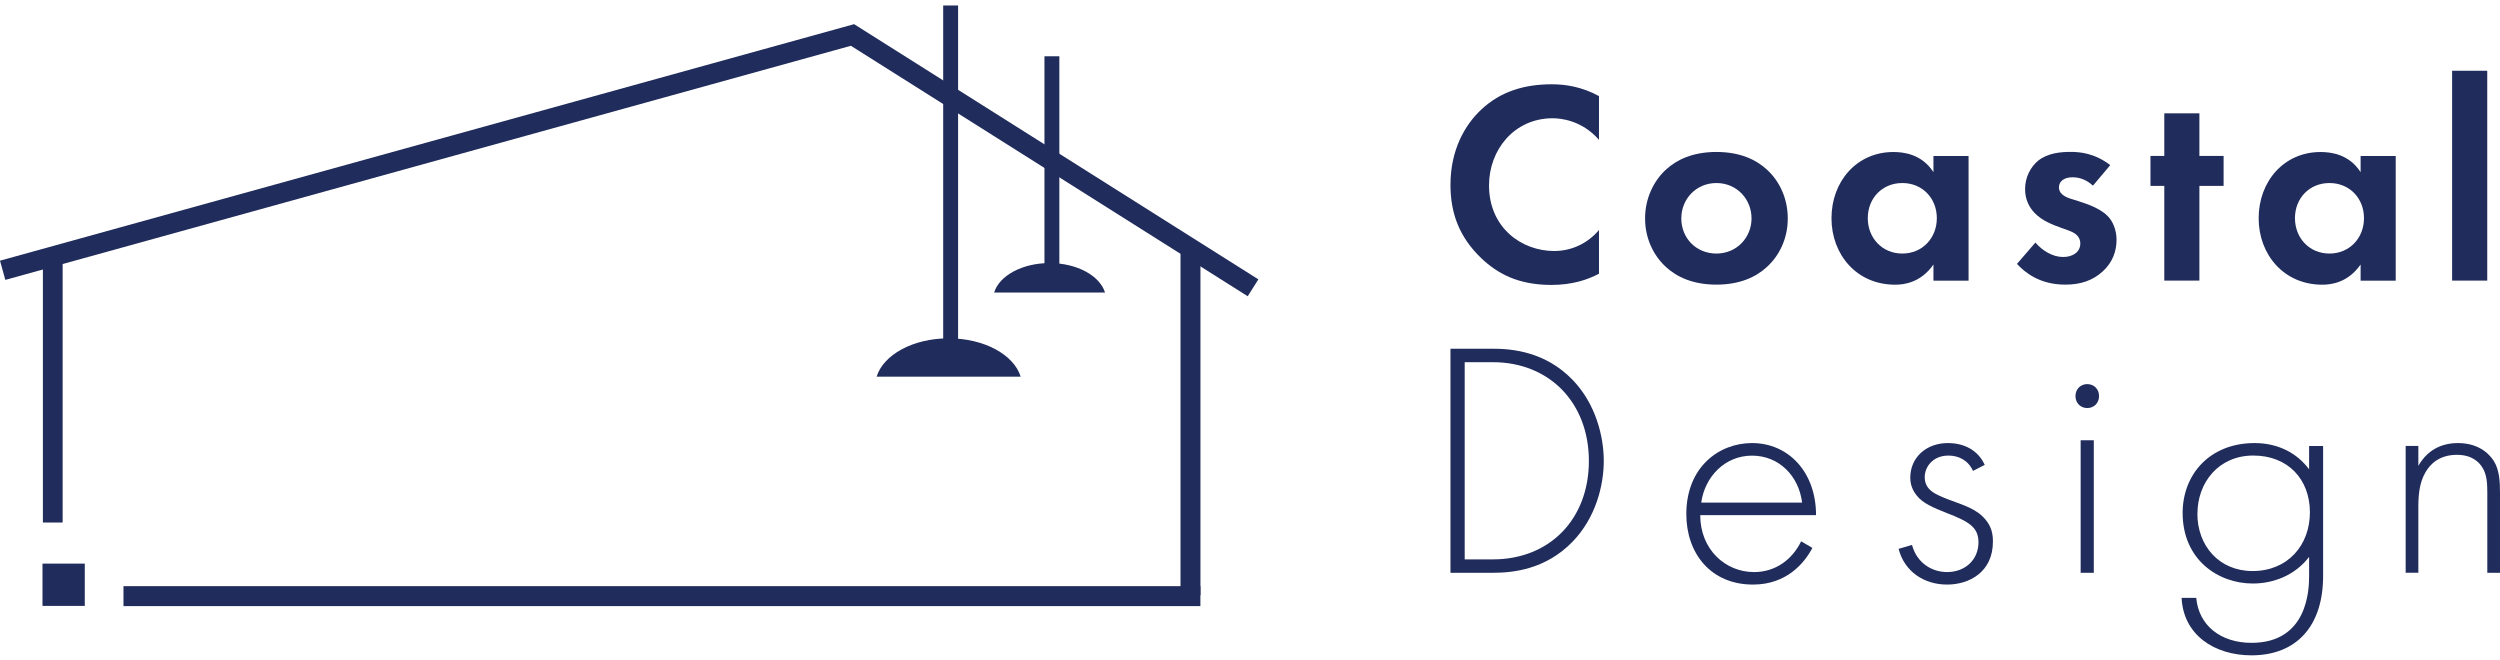 <svg xmlns="http://www.w3.org/2000/svg" width="212" height="56" viewBox="0 0 212 56" fill="none"><path d="M86.546 31.939H74.338C74.914 30.084 77.417 28.691 80.445 28.691C83.473 28.691 85.977 30.084 86.552 31.939H86.546Z" fill="#202C5C"></path><path d="M93.701 24.806H84.302C84.742 23.38 86.676 22.308 89.004 22.308C91.333 22.308 93.261 23.38 93.707 24.806H93.701Z" fill="#202C5C"></path><path d="M89.833 4.772H88.57V22.957H89.833V4.772Z" fill="#202C5C"></path><path d="M81.246 0.465H79.983V29.712H81.246V0.465Z" fill="#202C5C"></path><path d="M101.793 49.706H10.471V51.398H101.793V49.706Z" fill="#202C5C"></path><path d="M7.189 47.794H3.603V51.381H7.189V47.794Z" fill="#202C5C"></path><path d="M5.312 22.258H3.637V44.31H5.312V22.258Z" fill="#202C5C"></path><path d="M105.807 25.122L72.156 3.882L0.451 23.735L0 22.105L72.427 2.049L106.709 23.69L105.807 25.122Z" fill="#202C5C"></path><path d="M101.798 21.541H100.107V50.478H101.798V21.541Z" fill="#202C5C"></path><path d="M135.594 23.211C134.618 23.724 133.326 24.162 131.565 24.162C128.709 24.162 126.978 23.186 125.61 21.894C123.729 20.088 123 18.061 123 15.667C123 12.715 124.222 10.587 125.61 9.294C127.245 7.755 129.272 7.147 131.591 7.147C132.737 7.147 134.105 7.343 135.594 8.148V11.86C134.105 10.149 132.249 10.029 131.666 10.029C128.397 10.029 126.269 12.715 126.269 15.717C126.269 19.328 129.051 21.285 131.787 21.285C133.301 21.285 134.644 20.626 135.594 19.505V23.216V23.211Z" fill="#202C5C"></path><path d="M149.823 14.374C150.874 15.325 151.603 16.789 151.603 18.524C151.603 20.259 150.869 21.698 149.823 22.648C148.918 23.478 147.555 24.137 145.553 24.137C143.551 24.137 142.183 23.478 141.283 22.648C140.231 21.698 139.502 20.229 139.502 18.524C139.502 16.819 140.236 15.325 141.283 14.374C142.188 13.544 143.551 12.886 145.553 12.886C147.555 12.886 148.923 13.544 149.823 14.374ZM148.53 18.524C148.53 16.864 147.263 15.521 145.553 15.521C143.843 15.521 142.575 16.864 142.575 18.524C142.575 20.184 143.823 21.501 145.553 21.501C147.283 21.501 148.53 20.133 148.53 18.524Z" fill="#202C5C"></path><path d="M163.956 13.228H166.934V23.8H163.956V22.432C162.88 23.971 161.467 24.142 160.707 24.142C157.458 24.142 155.31 21.602 155.31 18.504C155.31 15.405 157.433 12.891 160.561 12.891C161.366 12.891 162.955 13.037 163.956 14.601V13.233V13.228ZM158.388 18.499C158.388 20.184 159.611 21.501 161.316 21.501C163.021 21.501 164.243 20.184 164.243 18.499C164.243 16.814 163.021 15.521 161.316 15.521C159.611 15.521 158.388 16.814 158.388 18.499Z" fill="#202C5C"></path><path d="M177.481 15.742C176.772 15.084 176.068 15.033 175.746 15.033C175.037 15.033 174.599 15.375 174.599 15.888C174.599 16.155 174.72 16.572 175.55 16.839L176.259 17.06C177.089 17.327 178.336 17.744 178.945 18.574C179.261 19.012 179.483 19.645 179.483 20.329C179.483 21.28 179.166 22.236 178.311 23.015C177.456 23.795 176.43 24.137 175.137 24.137C172.939 24.137 171.697 23.086 171.038 22.377L172.602 20.571C173.191 21.255 174.066 21.793 174.946 21.793C175.776 21.793 176.41 21.376 176.41 20.646C176.41 19.987 175.871 19.721 175.484 19.57L174.8 19.323C174.046 19.057 173.165 18.715 172.532 18.056C172.044 17.543 171.727 16.884 171.727 16.029C171.727 15.003 172.215 14.148 172.823 13.635C173.653 12.976 174.73 12.881 175.58 12.881C176.359 12.881 177.607 12.976 178.95 14.002L177.486 15.737L177.481 15.742Z" fill="#202C5C"></path><path d="M186.509 15.763V23.795H183.532V15.763H182.36V13.223H183.532V9.611H186.509V13.223H188.561V15.763H186.509Z" fill="#202C5C"></path><path d="M200.18 13.228H203.157V23.8H200.18V22.432C199.103 23.971 197.69 24.142 196.93 24.142C193.681 24.142 191.534 21.602 191.534 18.504C191.534 15.405 193.656 12.891 196.785 12.891C197.589 12.891 199.179 13.037 200.18 14.601V13.233V13.228ZM194.612 18.499C194.612 20.184 195.834 21.501 197.539 21.501C199.244 21.501 200.466 20.184 200.466 18.499C200.466 16.814 199.244 15.521 197.539 15.521C195.834 15.521 194.612 16.814 194.612 18.499Z" fill="#202C5C"></path><path d="M210.918 6V23.795H207.94V6H210.918Z" fill="#202C5C"></path><path d="M123 48.572V29.572H126.619C128.234 29.572 131.061 29.826 133.367 32.222C135.315 34.245 136 37.006 136 39.088C136 41.17 135.315 43.905 133.367 45.922C131.061 48.317 128.24 48.572 126.619 48.572H123ZM124.206 47.436H126.594C131.42 47.436 134.737 44.016 134.737 39.088C134.737 34.16 131.394 30.714 126.594 30.714H124.206V47.436Z" fill="#202C5C"></path><path d="M144.18 43.687C144.18 46.604 146.321 48.512 148.739 48.512C150.596 48.512 152.001 47.42 152.736 45.904L153.691 46.462C153.013 47.754 151.498 49.572 148.655 49.572C145.083 49.572 143 46.938 143 43.597C143 39.614 145.76 37.572 148.571 37.572C151.666 37.572 154 40.038 154 43.681H144.18V43.687ZM152.82 42.621C152.536 40.347 150.853 38.638 148.571 38.638C146.288 38.638 144.573 40.405 144.264 42.621H152.82Z" fill="#202C5C"></path><path d="M167.306 39.924C166.898 39.024 166.081 38.632 165.231 38.632C163.885 38.632 163.216 39.616 163.216 40.458C163.216 41.582 164.153 41.942 165.318 42.392C166.516 42.842 167.628 43.151 168.384 44.076C168.879 44.668 169 45.285 169 45.927C169 48.537 166.958 49.572 165.117 49.572C163.129 49.572 161.495 48.447 161 46.544L162.138 46.21C162.546 47.727 163.805 48.511 165.117 48.511C166.637 48.511 167.775 47.476 167.775 45.985C167.775 44.693 166.925 44.218 165.117 43.517C163.919 43.041 163.042 42.675 162.52 42C162.259 41.666 161.991 41.184 161.991 40.515C161.991 38.774 163.363 37.572 165.177 37.572C166.577 37.572 167.748 38.189 168.304 39.423L167.313 39.931L167.306 39.924Z" fill="#202C5C"></path><path d="M176 33.587C176 32.982 176.446 32.572 177 32.572C177.554 32.572 178 32.982 178 33.587C178 34.193 177.554 34.603 177 34.603C176.446 34.603 176 34.193 176 33.587ZM177.554 37.335V48.572H176.439V37.335H177.554Z" fill="#202C5C"></path><path d="M197 37.82V48.838C197 53.123 194.719 55.572 190.925 55.572C187.783 55.572 185.149 53.844 185 50.7H186.242C186.452 53.066 188.346 54.513 190.925 54.513C195.697 54.513 195.812 50.005 195.812 48.838V47.225C194.597 48.813 192.758 49.482 191.041 49.482C188.081 49.482 185.088 47.448 185.088 43.502C185.088 40.218 187.396 37.572 191.19 37.572C193.172 37.572 194.774 38.407 195.812 39.797V37.82H197ZM186.337 43.553C186.337 46.282 188.176 48.424 191.02 48.424C194.014 48.424 195.88 46.224 195.88 43.444C195.88 40.664 194.041 38.63 191.081 38.63C188.122 38.63 186.344 40.938 186.344 43.553H186.337Z" fill="#202C5C"></path><path d="M204 37.813H205.076V39.5C205.586 38.605 206.576 37.572 208.434 37.572C210.395 37.572 211.225 38.708 211.465 39.077C211.951 39.838 212 40.842 212 41.79V48.572H210.924V41.79C210.924 41.053 210.899 40.237 210.493 39.627C210.254 39.234 209.663 38.569 208.347 38.569C206.847 38.569 206.066 39.361 205.666 40.074C205.181 40.92 205.076 41.917 205.076 42.975V48.566H204V37.801V37.813Z" fill="#202C5C"></path></svg>